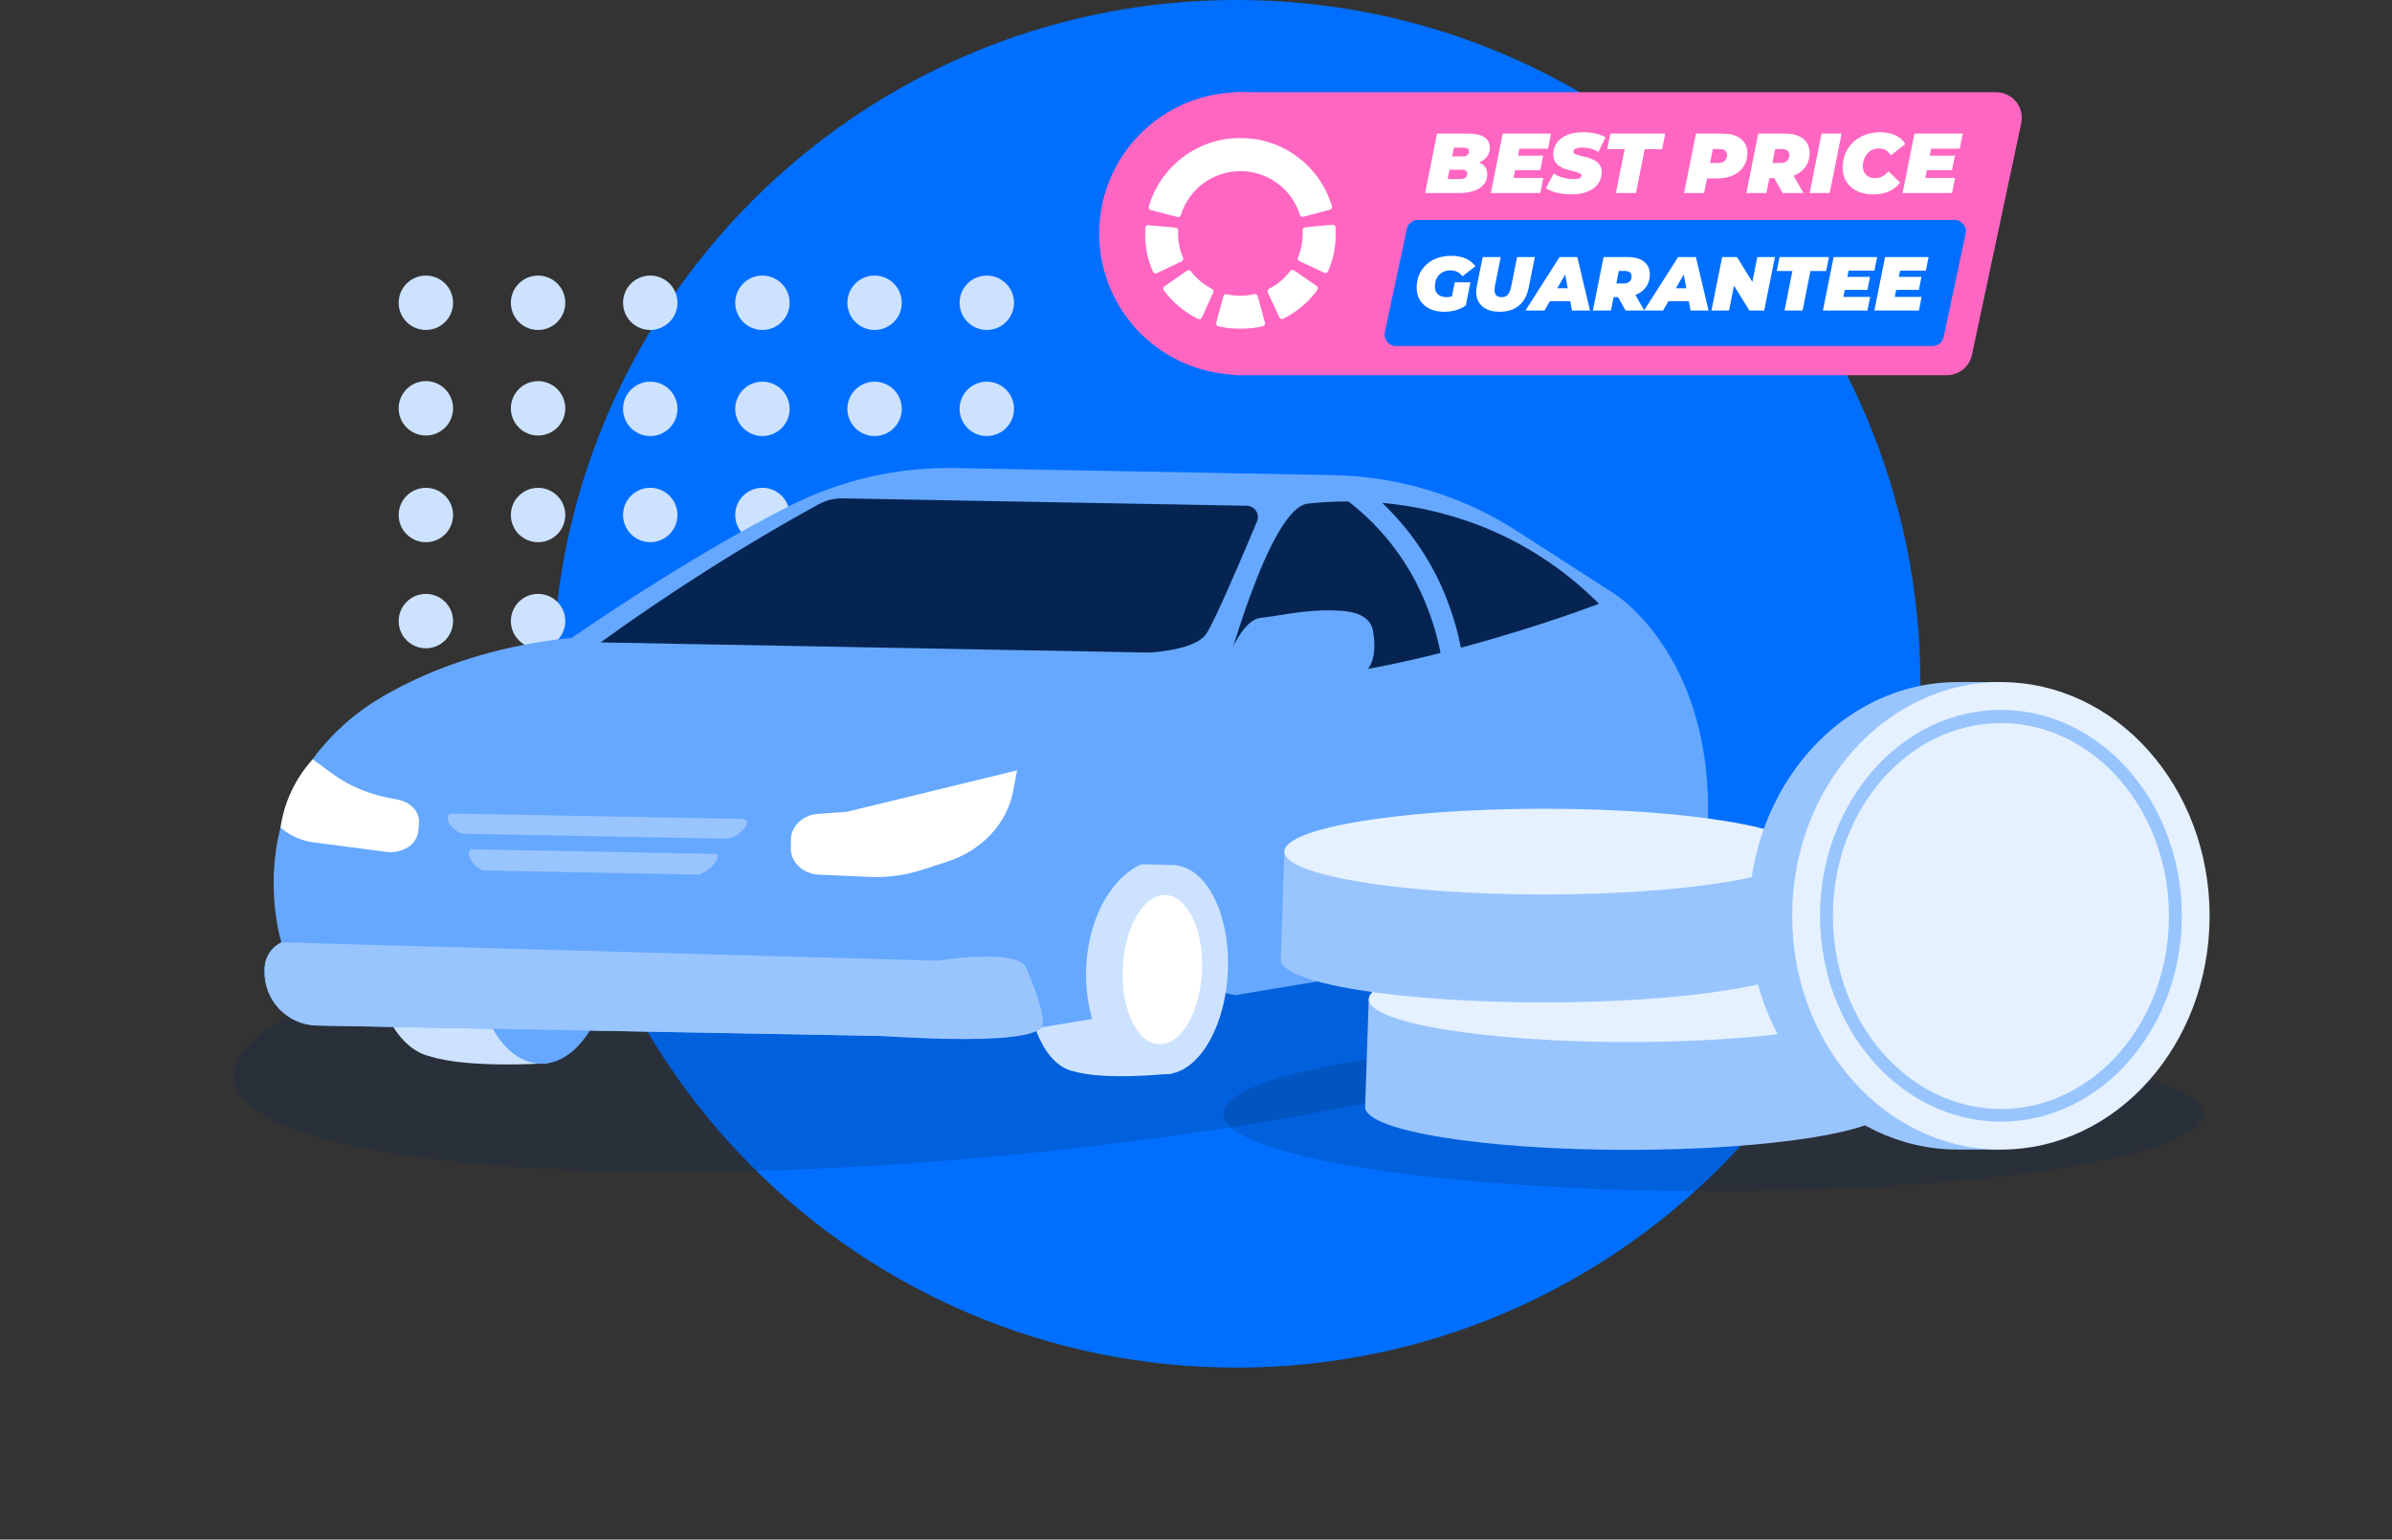 <?xml version="1.0" encoding="UTF-8"?>
<svg xmlns="http://www.w3.org/2000/svg" width="2100" height="1352" viewBox="0 0 2100 1352" fill="none">
  <rect x="0" y="0" width="2100" height="1352" fill="#333333" stroke="none"/>
  <path d="M1085.51 1201.01C1417.16 1201.01 1686.02 932.155 1686.02 600.505C1686.02 268.855 1417.16 0 1085.51 0C753.863 0 485.008 268.855 485.008 600.505C485.008 932.155 753.863 1201.01 1085.51 1201.01Z" fill="#006FFF"></path>
  <path d="M373.885 569.313C387.076 569.313 397.769 558.62 397.769 545.429C397.769 532.238 387.076 521.544 373.885 521.544C360.693 521.544 350 532.238 350 545.429C350 558.62 360.693 569.313 373.885 569.313Z" fill="#CCE2FF"></path>
  <path d="M373.885 476.169C387.076 476.169 397.769 465.476 397.769 452.284C397.769 439.093 387.076 428.4 373.885 428.4C360.693 428.4 350 439.093 350 452.284C350 465.476 360.693 476.169 373.885 476.169Z" fill="#CCE2FF"></path>
  <path d="M373.885 382.472C387.076 382.472 397.769 371.778 397.769 358.587C397.769 345.396 387.076 334.703 373.885 334.703C360.693 334.703 350 345.396 350 358.587C350 371.778 360.693 382.472 373.885 382.472Z" fill="#CCE2FF"></path>
  <path d="M373.885 289.769C387.076 289.769 397.769 279.076 397.769 265.885C397.769 252.693 387.076 242 373.885 242C360.693 242 350 252.693 350 265.885C350 279.076 360.693 289.769 373.885 289.769Z" fill="#CCE2FF"></path>
  <path d="M373.885 662.501C387.076 662.501 397.769 651.807 397.769 638.616C397.769 625.425 387.076 614.731 373.885 614.731C360.693 614.731 350 625.425 350 638.616C350 651.807 360.693 662.501 373.885 662.501Z" fill="#CCE2FF"></path>
  <path d="M373.885 755.667C387.076 755.667 397.769 744.974 397.769 731.782C397.769 718.591 387.076 707.898 373.885 707.898C360.693 707.898 350 718.591 350 731.782C350 744.974 360.693 755.667 373.885 755.667Z" fill="#CCE2FF"></path>
  <path d="M472.392 569.313C485.583 569.313 496.277 558.62 496.277 545.429C496.277 532.238 485.583 521.544 472.392 521.544C459.201 521.544 448.508 532.238 448.508 545.429C448.508 558.62 459.201 569.313 472.392 569.313Z" fill="#CCE2FF"></path>
  <path d="M472.392 476.169C485.583 476.169 496.277 465.476 496.277 452.284C496.277 439.093 485.583 428.4 472.392 428.4C459.201 428.4 448.508 439.093 448.508 452.284C448.508 465.476 459.201 476.169 472.392 476.169Z" fill="#CCE2FF"></path>
  <path d="M472.392 382.472C485.583 382.472 496.277 371.778 496.277 358.587C496.277 345.396 485.583 334.703 472.392 334.703C459.201 334.703 448.508 345.396 448.508 358.587C448.508 371.778 459.201 382.472 472.392 382.472Z" fill="#CCE2FF"></path>
  <path d="M472.392 289.769C485.583 289.769 496.277 279.076 496.277 265.885C496.277 252.693 485.583 242 472.392 242C459.201 242 448.508 252.693 448.508 265.885C448.508 279.076 459.201 289.769 472.392 289.769Z" fill="#CCE2FF"></path>
  <path d="M472.385 662.501C485.576 662.501 496.269 651.807 496.269 638.616C496.269 625.425 485.576 614.731 472.385 614.731C459.193 614.731 448.5 625.425 448.5 638.616C448.5 651.807 459.193 662.501 472.385 662.501Z" fill="#CCE2FF"></path>
  <path d="M472.385 755.667C485.576 755.667 496.269 744.974 496.269 731.782C496.269 718.591 485.576 707.898 472.385 707.898C459.193 707.898 448.5 718.591 448.5 731.782C448.5 744.974 459.193 755.667 472.385 755.667Z" fill="#CCE2FF"></path>
  <path d="M570.877 289.769C584.068 289.769 594.761 279.076 594.761 265.885C594.761 252.693 584.068 242 570.877 242C557.686 242 546.992 252.693 546.992 265.885C546.992 279.076 557.686 289.769 570.877 289.769Z" fill="#CCE2FF"></path>
  <path d="M570.877 382.941C584.068 382.941 594.761 372.247 594.761 359.056C594.761 345.865 584.068 335.172 570.877 335.172C557.686 335.172 546.992 345.865 546.992 359.056C546.992 372.247 557.686 382.941 570.877 382.941Z" fill="#CCE2FF"></path>
  <path d="M570.877 476.128C584.068 476.128 594.761 465.435 594.761 452.244C594.761 439.053 584.068 428.359 570.877 428.359C557.686 428.359 546.992 439.053 546.992 452.244C546.992 465.435 557.686 476.128 570.877 476.128Z" fill="#CCE2FF"></path>
  <path d="M570.877 569.313C584.068 569.313 594.761 558.62 594.761 545.429C594.761 532.238 584.068 521.544 570.877 521.544C557.686 521.544 546.992 532.238 546.992 545.429C546.992 558.62 557.686 569.313 570.877 569.313Z" fill="#CCE2FF"></path>
  <path d="M570.877 662.501C584.068 662.501 594.761 651.807 594.761 638.616C594.761 625.425 584.068 614.731 570.877 614.731C557.686 614.731 546.992 625.425 546.992 638.616C546.992 651.807 557.686 662.501 570.877 662.501Z" fill="#CCE2FF"></path>
  <path d="M570.877 755.667C584.068 755.667 594.761 744.974 594.761 731.782C594.761 718.591 584.068 707.898 570.877 707.898C557.686 707.898 546.992 718.591 546.992 731.782C546.992 744.974 557.686 755.667 570.877 755.667Z" fill="#CCE2FF"></path>
  <path d="M669.353 289.769C682.544 289.769 693.238 279.076 693.238 265.885C693.238 252.693 682.544 242 669.353 242C656.162 242 645.469 252.693 645.469 265.885C645.469 279.076 656.162 289.769 669.353 289.769Z" fill="#CCE2FF"></path>
  <path d="M669.353 382.941C682.544 382.941 693.238 372.247 693.238 359.056C693.238 345.865 682.544 335.172 669.353 335.172C656.162 335.172 645.469 345.865 645.469 359.056C645.469 372.247 656.162 382.941 669.353 382.941Z" fill="#CCE2FF"></path>
  <path d="M669.353 476.128C682.544 476.128 693.238 465.435 693.238 452.244C693.238 439.053 682.544 428.359 669.353 428.359C656.162 428.359 645.469 439.053 645.469 452.244C645.469 465.435 656.162 476.128 669.353 476.128Z" fill="#CCE2FF"></path>
  <path d="M669.353 569.313C682.544 569.313 693.238 558.62 693.238 545.429C693.238 532.238 682.544 521.544 669.353 521.544C656.162 521.544 645.469 532.238 645.469 545.429C645.469 558.62 656.162 569.313 669.353 569.313Z" fill="#CCE2FF"></path>
  <path d="M669.353 662.501C682.544 662.501 693.238 651.807 693.238 638.616C693.238 625.425 682.544 614.731 669.353 614.731C656.162 614.731 645.469 625.425 645.469 638.616C645.469 651.807 656.162 662.501 669.353 662.501Z" fill="#CCE2FF"></path>
  <path d="M669.353 755.667C682.544 755.667 693.238 744.974 693.238 731.782C693.238 718.591 682.544 707.898 669.353 707.898C656.162 707.898 645.469 718.591 645.469 731.782C645.469 744.974 656.162 755.667 669.353 755.667Z" fill="#CCE2FF"></path>
  <path d="M767.814 289.769C781.005 289.769 791.699 279.076 791.699 265.885C791.699 252.693 781.005 242 767.814 242C754.623 242 743.93 252.693 743.93 265.885C743.93 279.076 754.623 289.769 767.814 289.769Z" fill="#CCE2FF"></path>
  <path d="M767.814 382.941C781.005 382.941 791.699 372.247 791.699 359.056C791.699 345.865 781.005 335.172 767.814 335.172C754.623 335.172 743.93 345.865 743.93 359.056C743.93 372.247 754.623 382.941 767.814 382.941Z" fill="#CCE2FF"></path>
  <path d="M767.814 476.128C781.005 476.128 791.699 465.435 791.699 452.244C791.699 439.053 781.005 428.359 767.814 428.359C754.623 428.359 743.93 439.053 743.93 452.244C743.93 465.435 754.623 476.128 767.814 476.128Z" fill="#CCE2FF"></path>
  <path d="M767.814 569.313C781.005 569.313 791.699 558.62 791.699 545.429C791.699 532.238 781.005 521.544 767.814 521.544C754.623 521.544 743.93 532.238 743.93 545.429C743.93 558.62 754.623 569.313 767.814 569.313Z" fill="#CCE2FF"></path>
  <path d="M767.814 662.501C781.005 662.501 791.699 651.807 791.699 638.616C791.699 625.425 781.005 614.731 767.814 614.731C754.623 614.731 743.93 625.425 743.93 638.616C743.93 651.807 754.623 662.501 767.814 662.501Z" fill="#CCE2FF"></path>
  <path d="M767.814 755.667C781.005 755.667 791.699 744.974 791.699 731.782C791.699 718.591 781.005 707.898 767.814 707.898C754.623 707.898 743.93 718.591 743.93 731.782C743.93 744.974 754.623 755.667 767.814 755.667Z" fill="#CCE2FF"></path>
  <path d="M866.338 289.769C879.529 289.769 890.222 279.076 890.222 265.885C890.222 252.693 879.529 242 866.338 242C853.147 242 842.453 252.693 842.453 265.885C842.453 279.076 853.147 289.769 866.338 289.769Z" fill="#CCE2FF"></path>
  <path d="M866.338 382.941C879.529 382.941 890.222 372.247 890.222 359.056C890.222 345.865 879.529 335.172 866.338 335.172C853.147 335.172 842.453 345.865 842.453 359.056C842.453 372.247 853.147 382.941 866.338 382.941Z" fill="#CCE2FF"></path>
  <path d="M866.338 476.128C879.529 476.128 890.222 465.435 890.222 452.244C890.222 439.053 879.529 428.359 866.338 428.359C853.147 428.359 842.453 439.053 842.453 452.244C842.453 465.435 853.147 476.128 866.338 476.128Z" fill="#CCE2FF"></path>
  <path d="M866.338 569.313C879.529 569.313 890.222 558.62 890.222 545.429C890.222 532.238 879.529 521.544 866.338 521.544C853.147 521.544 842.453 532.238 842.453 545.429C842.453 558.62 853.147 569.313 866.338 569.313Z" fill="#CCE2FF"></path>
  <path d="M866.338 662.501C879.529 662.501 890.222 651.807 890.222 638.616C890.222 625.425 879.529 614.731 866.338 614.731C853.147 614.731 842.453 625.425 842.453 638.616C842.453 651.807 853.147 662.501 866.338 662.501Z" fill="#CCE2FF"></path>
  <path d="M866.338 755.667C879.529 755.667 890.222 744.974 890.222 731.782C890.222 718.591 879.529 707.898 866.338 707.898C853.147 707.898 842.453 718.591 842.453 731.782C842.453 744.974 853.147 755.667 866.338 755.667Z" fill="#CCE2FF"></path>
  <path opacity="0.2" d="M878.052 1015.17C1243.11 981.025 1533.63 895.396 1526.95 823.916C1520.26 752.435 1218.9 722.17 853.839 756.317C488.777 790.464 198.256 876.092 204.942 947.573C211.628 1019.05 512.99 1049.32 878.052 1015.17Z" fill="#052451"></path>
  <path d="M481.656 874.717C481.656 874.717 477.964 889.681 477.84 895.104C477.716 900.528 537.413 908.09 538.331 904.097C539.25 900.104 529.268 892.825 522.06 889.963C514.852 887.101 493.687 879.363 493.687 879.363L481.656 874.717Z" fill="url(#paint0_linear_1582_908)"></path>
  <path d="M497.445 860.777L494.036 879.486C494.036 879.486 486.704 883.532 480.856 879.486L479.425 858.71L497.445 860.777Z" fill="url(#paint1_linear_1582_908)"></path>
  <path d="M372.886 890.857C372.886 890.857 369.194 905.839 369.07 911.263C368.947 916.687 428.643 924.248 429.579 920.238C430.516 916.227 420.516 908.984 413.291 906.104C406.065 903.224 384.917 895.504 384.917 895.504L372.886 890.857Z" fill="url(#paint2_linear_1582_908)"></path>
  <path d="M388.57 876.784L385.143 895.493C385.143 895.493 377.811 899.539 371.963 895.493L370.55 874.717L388.57 876.784Z" fill="url(#paint3_linear_1582_908)"></path>
  <path d="M1084.69 873.985L1065.75 870.01L976.355 755.264C976.355 755.264 1025.52 737.986 1027.31 738.569C1029.09 739.152 1070.82 763.603 1072.9 765.988C1074.99 768.373 1101.17 819.925 1101.17 823.794C1101.17 827.663 1084.69 873.985 1084.69 873.985Z" fill="#66A8FF"></path>
  <path d="M1479.9 782.725H1470.32L1396.78 707.34C1396.78 707.34 1423.82 698.63 1426.07 698.842C1428.31 699.054 1462.27 711.827 1462.27 711.827C1462.27 711.827 1477.69 749.14 1478.31 751.366C1478.93 753.592 1479.9 782.725 1479.9 782.725Z" fill="#66A8FF"></path>
  <path d="M952.085 762.174C947.287 762.681 942.666 764.27 938.57 766.82C934.454 768.816 929.242 771.166 929.189 774.275C914.366 790.441 902.459 820.474 901.752 854.306C900.833 899.375 918.624 936.157 942.739 940.874C944.365 941.139 964.523 948.86 1028.53 942.818C1030.74 915.416 1034.62 760.124 1034.62 760.124C1034.62 760.124 983.638 756.485 952.085 762.174Z" fill="#CCE2FF"></path>
  <path d="M1078.07 848.907C1077.12 900.477 1052.46 942.754 1023.52 943.301C995.127 943.831 973.291 903.851 974.262 854.066C975.234 804.28 998.643 762.198 1027.02 759.954C1055.94 757.622 1079.03 797.408 1078.07 848.907Z" fill="#CCE2FF"></path>
  <path d="M1055.39 849.681C1054.7 886.252 1038.23 916.374 1018.83 916.904C999.436 917.434 984.897 888.884 985.603 853.144C986.31 817.404 1002.19 787.405 1021.33 786.01C1040.46 784.614 1056.15 813.111 1055.39 849.681Z" fill="white"></path>
  <path d="M1373.7 715.038C1369.6 715.49 1365.65 716.867 1362.16 719.066C1358.8 720.833 1357.62 722.865 1353.95 725.479C1342.81 739.365 1332.74 765.23 1332.23 794.38C1331.44 833.247 1346.12 864.871 1365.68 868.864H1365.83C1367.16 869.094 1383.5 875.719 1435.51 870.454C1437.28 846.851 1436.73 713.095 1436.73 713.095C1436.73 713.095 1399.3 710.109 1373.7 715.038Z" fill="#CCE2FF"></path>
  <path d="M1475.82 789.756C1474.99 834.171 1454.94 870.6 1431.46 871.024C1408.49 871.519 1390.83 837.104 1391.6 794.208C1392.38 751.313 1411.44 715.167 1434.46 713.17C1457.94 711.139 1476.69 745.395 1475.82 789.756Z" fill="#CCE2FF"></path>
  <path d="M1457.32 790.355C1456.73 821.873 1443.34 847.826 1427.6 848.303C1411.86 848.78 1400.11 824.187 1400.71 793.412C1401.31 762.636 1414.23 736.772 1429.75 735.57C1445.28 734.369 1457.92 758.873 1457.32 790.355Z" fill="white"></path>
  <path d="M388.187 717.898C382.645 717.947 377.195 719.315 372.287 721.891C367.146 723.781 365.061 726.431 361.387 729.735V729.823C339.338 746.96 326.83 781.888 326.053 822.345C325.046 876.194 347.377 921.014 377.587 927.657H377.393C379.407 928.046 404.176 937.975 480.797 933.752C483.342 902.535 487.688 725.053 487.688 725.053C487.688 725.053 426.825 715.001 388.187 717.898Z" fill="#CCE2FF"></path>
  <path d="M474.633 934.152C440.937 933.529 414.492 885.992 415.565 827.976C416.639 769.96 444.825 723.435 478.52 724.058C512.216 724.682 538.661 772.218 537.588 830.234C536.514 888.25 508.328 934.776 474.633 934.152Z" fill="#66A8FF"></path>
  <path d="M469.218 903.766C446.478 903.345 428.666 869.378 429.433 827.897C430.201 786.417 449.257 753.131 471.997 753.552C494.737 753.973 512.55 787.94 511.782 829.421C511.015 870.901 491.958 904.187 469.218 903.766Z" fill="url(#paint4_linear_1582_908)"></path>
  <path d="M232.196 850.706V852.862C231.974 865.275 236.686 877.269 245.297 886.212C253.909 895.155 265.717 900.316 278.13 900.562L850.538 911.162C902.408 912.116 913.15 903.76 914.563 902.329C914.667 902.273 914.763 902.201 914.846 902.117L958.836 894.821C954.953 881.154 953.166 866.976 953.536 852.773C954.561 797.918 985.602 753.98 1022.35 754.651C1055.24 755.27 1080.91 791.381 1087.29 838.286V838.375C1087.19 843.887 1087.17 849.487 1087.06 855.247C1086.68 861.511 1085.88 867.744 1084.68 873.903L1379.13 824.983L1384.63 822.828C1382.44 812.864 1381.45 802.675 1381.68 792.476C1382.51 747.266 1405.28 711.032 1432.45 711.544C1457.31 712.003 1477.27 742.903 1479.96 782.653C1482.01 780.299 1483.9 777.814 1485.63 775.216C1492.87 764.197 1497.29 751.564 1498.49 738.433C1504.87 653.773 1481.48 597.734 1458.19 563.866C1437.73 534.062 1417.36 521.466 1417.36 521.466L1332.07 466.522C1283.71 435.341 1227.61 418.265 1170.08 417.213L838.807 411.065C788.56 410.032 738.823 421.313 693.939 443.926C602.442 489.983 502.023 560.139 502.023 560.139C382.277 571.975 316.096 624.799 316.096 624.799C302.03 635.286 289.402 647.576 278.537 661.352C277.141 663.119 275.798 664.886 274.526 666.652C261.379 684.746 251.786 705.171 246.259 726.844C246.259 727.126 246.082 727.427 246.012 727.727C232.461 781.805 247.036 827.492 247.036 827.492C242.655 829.606 238.947 832.897 236.326 836.996C233.706 841.095 232.276 845.842 232.196 850.706V850.706Z" fill="#66A8FF"></path>
  <path d="M914.757 902.159C914.705 902.246 914.632 902.319 914.545 902.371C910.499 904.791 905.217 918.112 772.591 909.774L278.271 900.622C265.858 900.376 254.05 895.215 245.438 886.272C236.826 877.329 232.115 865.335 232.337 852.921V850.801C232.337 850.218 232.337 849.671 232.443 849.035C232.81 844.479 234.365 840.099 236.954 836.333C239.542 832.566 243.074 829.545 247.195 827.569L822.854 843.664C822.854 843.664 877.427 834.83 895.853 844.865C898.188 846.014 900.059 847.928 901.153 850.289C908.715 868.504 918.538 893.785 914.757 902.159Z" fill="#99C5FF"></path>
  <path d="M246.347 726.88C254.696 734.048 264.993 738.563 275.922 739.848L339.081 748.08C345.594 748.993 352.223 747.626 357.843 744.211C360.384 742.733 362.548 740.689 364.169 738.238C365.79 735.786 366.824 732.994 367.189 730.078L367.843 722.905C368.779 712.852 360.405 704.001 348.409 702.076C326.608 698.542 307.775 691.034 293.076 680.31L274.526 666.812C259.232 683.555 249.375 704.542 246.259 727.004L246.347 726.88Z" fill="white"></path>
  <path d="M653.113 727.954C648.962 732.742 642.142 736.593 637.955 736.522L407.49 732.194C403.321 732.194 397.473 728.042 394.523 723.131C391.608 718.255 393.056 714.403 397.773 714.474L651.965 719.191C656.664 719.297 657.265 723.184 653.113 728.025V727.954Z" fill="#99C5FF"></path>
  <path d="M626.606 758.976C622.225 764.012 616.006 768.075 612.473 768.004L425.204 764.471C421.794 764.471 416.512 760.142 413.402 754.984C410.31 749.86 411.07 745.779 414.992 745.868L627.225 749.896C631.182 749.896 630.935 754.047 626.606 759.029V758.976Z" fill="#99C5FF"></path>
  <path d="M718.993 768.125C704.966 767.507 693.994 757.137 694.259 744.717L694.383 737.138C694.613 725.318 704.983 715.619 718.216 714.718L743.25 712.952L892.906 676.522L889.373 695.249C883.914 723.516 861.795 746.996 831.355 756.801L809.094 763.991C794.303 768.734 778.783 770.798 763.266 770.086L718.993 768.125Z" fill="white"></path>
  <path d="M1094.52 444.164C1101.56 444.293 1106.27 451.419 1103.55 457.915C1092.09 485.347 1066.39 545.997 1058.77 556.988C1057.77 558.386 1056.58 559.635 1055.24 560.698C1041.67 571.599 1008.93 573.065 1008.93 573.065L527.314 564.143C615.493 500.29 692.999 456.811 719.332 442.561C725.598 439.17 732.623 437.54 739.746 437.67L1094.52 444.164Z" fill="#052451"></path>
  <path d="M1403.72 530.216C1403.72 530.216 1351.95 550.268 1282.56 568.765C1279.99 555.525 1276.32 542.524 1271.59 529.898C1259.25 496.399 1239.35 466.195 1213.45 441.634C1241.12 444.113 1268.35 450.225 1294.43 459.813C1335.56 475.03 1372.86 499.059 1403.72 530.216Z" fill="#052451"></path>
  <path d="M1264.68 573.403C1228.41 582.677 1191.63 589.821 1154.53 594.797C1133.57 597.555 1112.47 599.112 1091.33 599.461C1085.36 599.461 1079.42 599.461 1073.66 599.32C1074.64 595.486 1114.03 446.112 1148.08 442.279C1159.96 440.971 1171.91 440.334 1183.87 440.371C1214.42 463.96 1238.02 495.366 1252.19 531.267C1257.67 544.887 1261.85 558.995 1264.68 573.403V573.403Z" fill="#052451"></path>
  <path opacity="0.3" d="M1091.4 599.5C1085.43 599.5 1079.49 599.5 1073.73 599.358L1091.4 599.5Z" fill="url(#paint5_linear_1582_908)"></path>
  <path d="M1075.37 606.173C1075.37 606.173 1092.14 544.798 1114.38 542.731C1136.62 540.664 1200.26 523.722 1205.45 554.285C1210.65 584.849 1198.85 599.778 1166.76 601.05C1148.95 601.89 1131.09 601.559 1113.32 600.06L1098.22 615.643C1098.22 615.643 1074.06 631.631 1075.37 606.173Z" fill="#66A8FF"></path>
  <path d="M1067.89 606.009C1067.89 606.009 1084.65 544.634 1106.9 542.585C1129.14 540.535 1192.77 523.61 1197.97 554.139C1203.16 584.667 1191.38 599.631 1159.28 600.903C1141.46 601.743 1123.61 601.413 1105.84 599.914L1090.73 615.478C1090.73 615.478 1066.6 631.467 1067.89 606.009Z" fill="#66A8FF"></path>
  <path opacity="0.2" d="M1504.05 1046C1741.58 1046 1934.1 1015.65 1934.1 978.208C1934.1 940.764 1741.58 910.417 1504.05 910.417C1266.54 910.417 1074 940.764 1074 978.208C1074 1015.65 1266.54 1046 1504.05 1046Z" fill="#052451"></path>
  <path d="M1657.03 878.215L1201.65 877.272L1198.49 972.159C1198.49 992.931 1301.77 1009.8 1429.16 1009.8C1556.56 1009.8 1659.47 992.931 1659.47 972.159L1657.03 878.215Z" fill="#99C5FF"></path>
  <path d="M1429.32 915.108C1555.06 915.108 1656.98 898.266 1656.98 877.484C1656.98 856.686 1555.06 839.836 1429.32 839.836C1303.6 839.836 1201.67 856.686 1201.67 877.484C1201.67 898.266 1303.6 915.108 1429.32 915.108Z" fill="#E5F1FF"></path>
  <path d="M1582.89 748.527L1127.59 747.877L1124.41 842.69C1124.41 863.459 1227.7 880.333 1355.09 880.333C1482.48 880.333 1585.77 863.459 1585.77 842.69L1582.89 748.527Z" fill="#99C5FF"></path>
  <path d="M1355.26 785.499C1480.98 785.499 1582.9 768.647 1582.9 747.86C1582.9 727.073 1480.98 710.221 1355.26 710.221C1229.53 710.221 1127.61 727.073 1127.61 747.86C1127.61 768.647 1229.53 785.499 1355.26 785.499Z" fill="#E5F1FF"></path>
  <path d="M1840.74 804.289C1840.74 731.603 1807.06 667.861 1756.24 631.231V599H1718.61C1617.42 599 1535.37 690.863 1535.37 804.289C1535.37 917.715 1617.42 1009.5 1718.61 1009.5H1756.24V977.128C1807.06 940.637 1840.74 876.892 1840.74 804.289Z" fill="#99C5FF"></path>
  <path d="M1756.63 1009.56C1857.83 1009.56 1939.87 917.662 1939.87 804.29C1939.87 690.909 1857.83 599 1756.63 599C1655.42 599 1573.38 690.909 1573.38 804.29C1573.38 917.662 1655.42 1009.56 1756.63 1009.56Z" fill="#E5F1FF"></path>
  <path d="M1756.63 985.02C1669.11 985.02 1597.86 903.903 1597.86 804.248C1597.86 704.6 1669.11 623.408 1756.63 623.408C1844.15 623.408 1915.48 704.528 1915.48 804.248C1915.48 903.966 1844.15 985.02 1756.63 985.02ZM1756.63 635.017C1675.3 635.017 1609.16 710.801 1609.16 804.248C1609.16 897.696 1675.3 973.908 1756.63 973.908C1837.96 973.908 1904.17 897.918 1904.17 804.468C1904.17 711.017 1838.03 635.017 1756.63 635.017Z" fill="#99C5FF"></path>
  <path d="M1063.92 103.488C1063.92 91.069 1073.99 81 1086.41 81H1752.5C1766.81 81 1777.47 94.176 1774.5 108.166L1731.22 311.679C1729.01 322.063 1719.83 329.488 1709.22 329.488H1086.41C1073.99 329.488 1063.92 319.421 1063.92 307.001V103.488Z" fill="#FF66C2"></path>
  <path d="M1089.06 329.118C1157.57 329.118 1213.11 273.574 1213.11 205.058C1213.11 136.543 1157.57 81 1089.06 81C1020.54 81 965 136.543 965 205.058C965 273.574 1020.54 329.118 1089.06 329.118Z" fill="#FF66C2"></path>
  <mask id="mask0_1582_908" style="mask-type:luminance" maskUnits="userSpaceOnUse" x="1005" y="121" width="168" height="168">
    <path d="M1172.82 121.133H1005.18V288.779H1172.82V121.133Z" fill="white"></path>
  </mask>
  <g mask="url(#mask0_1582_908)">
    <path d="M1104.16 260.084C1103.99 259.472 1103.59 258.947 1103.05 258.618C1102.5 258.287 1101.85 258.177 1101.23 258.307C1097.22 259.232 1093.11 259.698 1089 259.698C1084.96 259.696 1080.93 259.25 1076.99 258.366C1076.37 258.238 1075.72 258.352 1075.18 258.683C1074.64 259.015 1074.24 259.539 1074.07 260.151L1067.77 283.454C1067.68 283.78 1067.66 284.119 1067.71 284.453C1067.75 284.786 1067.87 285.106 1068.04 285.395C1068.21 285.683 1068.44 285.933 1068.71 286.132C1068.99 286.33 1069.3 286.47 1069.62 286.547C1082.47 289.598 1095.87 289.565 1108.71 286.455C1109.04 286.378 1109.35 286.236 1109.62 286.037C1109.89 285.839 1110.12 285.587 1110.29 285.299C1110.47 285.012 1110.58 284.691 1110.63 284.358C1110.67 284.026 1110.65 283.687 1110.57 283.362L1104.16 260.084Z" fill="white"></path>
    <path d="M1064.08 253.711C1056.81 249.978 1050.46 244.665 1045.5 238.162C1045.1 237.674 1044.54 237.352 1043.92 237.26C1043.3 237.167 1042.66 237.309 1042.14 237.658L1022.3 251.447C1022.03 251.641 1021.79 251.89 1021.62 252.177C1021.43 252.463 1021.32 252.782 1021.27 253.116C1021.21 253.449 1021.23 253.789 1021.31 254.116C1021.39 254.443 1021.54 254.749 1021.74 255.019C1029.64 265.61 1039.9 274.195 1051.72 280.081C1052.02 280.233 1052.35 280.322 1052.68 280.345C1053.02 280.367 1053.35 280.322 1053.68 280.213C1054 280.102 1054.29 279.93 1054.53 279.703C1054.78 279.478 1054.99 279.205 1055.13 278.899L1065.19 256.954C1065.45 256.374 1065.49 255.717 1065.27 255.114C1065.07 254.513 1064.64 254.011 1064.08 253.711Z" fill="white"></path>
    <path d="M1038.59 226.323C1035.75 219.584 1034.28 212.341 1034.29 205.024C1034.29 204.186 1034.29 203.347 1034.35 202.509C1034.38 201.868 1034.17 201.24 1033.75 200.755C1033.32 200.271 1032.74 199.966 1032.09 199.903L1008.05 197.74C1007.72 197.712 1007.38 197.752 1007.07 197.857C1006.75 197.961 1006.45 198.129 1006.2 198.349C1005.94 198.569 1005.74 198.837 1005.59 199.14C1005.44 199.44 1005.35 199.768 1005.34 200.103C1005.24 201.73 1005.18 203.347 1005.18 205.024C1005.17 216.601 1007.57 228.053 1012.22 238.654C1012.35 238.955 1012.55 239.224 1012.79 239.448C1013.04 239.672 1013.32 239.846 1013.63 239.959C1013.94 240.072 1014.28 240.122 1014.6 240.107C1014.94 240.091 1015.26 240.01 1015.56 239.869L1037.36 229.525C1037.93 229.248 1038.38 228.763 1038.61 228.169C1038.84 227.574 1038.84 226.914 1038.59 226.323Z" fill="white"></path>
    <path d="M1010.35 184.483L1033.7 190.576C1034.32 190.729 1034.96 190.642 1035.52 190.33C1036.08 190.019 1036.5 189.507 1036.69 188.899C1040.13 177.733 1047.05 167.959 1056.44 161.008C1065.83 154.057 1077.2 150.294 1088.89 150.27C1100.57 150.248 1111.95 153.965 1121.37 160.877C1130.79 167.791 1137.75 177.537 1141.23 188.691C1141.42 189.3 1141.84 189.813 1142.4 190.125C1142.96 190.436 1143.62 190.523 1144.24 190.366L1167.57 184.181C1167.9 184.094 1168.19 183.946 1168.46 183.743C1168.72 183.541 1168.94 183.288 1169.1 183.001C1169.26 182.714 1169.37 182.397 1169.41 182.069C1169.45 181.739 1169.42 181.406 1169.34 181.088C1164.19 163.742 1153.56 148.531 1139.06 137.724C1124.54 126.918 1106.92 121.097 1088.82 121.133C1070.74 121.168 1053.14 127.056 1038.67 137.918C1024.2 148.78 1013.63 164.033 1008.55 181.398C1008.46 181.718 1008.44 182.053 1008.49 182.382C1008.52 182.712 1008.64 183.028 1008.81 183.316C1008.97 183.602 1009.19 183.854 1009.46 184.053C1009.73 184.253 1010.03 184.4 1010.35 184.483Z" fill="white"></path>
    <path d="M1155.9 251.155L1136.04 237.441C1135.51 237.095 1134.88 236.957 1134.26 237.054C1133.64 237.152 1133.08 237.479 1132.69 237.97C1127.76 244.495 1121.43 249.836 1114.16 253.602C1113.6 253.906 1113.18 254.41 1112.98 255.015C1112.78 255.617 1112.82 256.275 1113.08 256.854L1123.2 278.75C1123.33 279.053 1123.54 279.325 1123.79 279.549C1124.04 279.773 1124.34 279.944 1124.65 280.052C1124.97 280.16 1125.31 280.204 1125.64 280.181C1125.98 280.158 1126.3 280.067 1126.6 279.914C1138.4 273.989 1148.63 265.374 1156.47 254.768C1156.68 254.496 1156.83 254.184 1156.92 253.852C1157.01 253.52 1157.02 253.175 1156.97 252.837C1156.91 252.499 1156.8 252.174 1156.61 251.886C1156.42 251.596 1156.19 251.348 1155.9 251.155Z" fill="white"></path>
    <path d="M1172.63 199.64C1172.59 199.312 1172.51 198.991 1172.36 198.698C1172.2 198.404 1172 198.145 1171.74 197.932C1171.49 197.719 1171.19 197.559 1170.88 197.46C1170.57 197.36 1170.23 197.323 1169.91 197.353L1145.87 199.616C1145.23 199.681 1144.65 199.987 1144.23 200.472C1143.8 200.956 1143.59 201.583 1143.62 202.223C1143.67 203.128 1143.69 204.049 1143.69 204.971C1143.71 212.207 1142.29 219.375 1139.5 226.054C1139.27 226.647 1139.26 227.307 1139.49 227.901C1139.73 228.495 1140.18 228.98 1140.75 229.256L1162.6 239.516C1162.9 239.656 1163.23 239.736 1163.56 239.75C1163.89 239.765 1164.23 239.712 1164.54 239.598C1164.85 239.484 1165.14 239.308 1165.37 239.082C1165.62 238.857 1165.82 238.585 1165.96 238.283C1170.51 227.768 1172.83 216.427 1172.81 204.971C1172.81 203.178 1172.74 201.401 1172.63 199.64Z" fill="white"></path>
  </g>
  <path d="M1235.07 201.062C1236.06 196.433 1240.14 193.123 1244.88 193.123H1715.87C1722.25 193.123 1727.01 198.996 1725.68 205.232L1706.38 295.95C1705.4 300.579 1701.31 303.889 1696.58 303.889H1225.58C1219.21 303.889 1214.46 298.016 1215.78 291.779L1235.07 201.062Z" fill="#006FFF"></path>
  <path d="M1251.16 169.53L1261.6 117.321H1289.27C1295.48 117.321 1300.16 118.415 1303.29 120.603C1306.42 122.741 1307.99 125.799 1307.99 129.777C1307.99 133.009 1307.04 135.743 1305.15 137.981C1303.31 140.218 1300.75 141.934 1297.47 143.127C1294.24 144.271 1290.51 144.843 1286.29 144.843L1288.52 140.815C1293.84 140.815 1298.02 141.884 1301.05 144.022C1304.14 146.11 1305.68 149.069 1305.68 152.898C1305.68 156.726 1304.56 159.884 1302.32 162.37C1300.13 164.806 1297.2 166.621 1293.52 167.814C1289.84 168.958 1285.76 169.53 1281.29 169.53H1251.16ZM1270.92 157.223H1282.26C1284 157.223 1285.41 156.826 1286.51 156.03C1287.65 155.234 1288.22 154.041 1288.22 152.45C1288.22 151.306 1287.78 150.461 1286.88 149.914C1286.04 149.318 1285.04 149.019 1283.9 149.019H1271.37L1273.68 137.384H1283.82C1285.17 137.384 1286.26 137.21 1287.11 136.862C1288 136.464 1288.65 135.942 1289.04 135.296C1289.44 134.6 1289.64 133.779 1289.64 132.835C1289.64 131.741 1289.22 130.945 1288.37 130.448C1287.58 129.901 1286.46 129.628 1285.02 129.628H1276.44L1270.92 157.223ZM1331.51 136.713H1354.78L1352.24 149.392H1328.97L1331.51 136.713ZM1328.75 156.254H1354.93L1352.24 169.53H1308.83L1319.28 117.321H1361.71L1359.03 130.597H1333.89L1328.75 156.254ZM1379.76 170.723C1376.68 170.723 1373.72 170.499 1370.89 170.052C1368.05 169.604 1365.47 168.983 1363.13 168.187C1360.84 167.342 1358.85 166.422 1357.16 165.428L1363.95 152.45C1365.89 153.544 1367.83 154.464 1369.77 155.21C1371.76 155.906 1373.72 156.428 1375.66 156.776C1377.65 157.124 1379.61 157.298 1381.55 157.298C1383.09 157.298 1384.36 157.174 1385.36 156.925C1386.4 156.676 1387.17 156.328 1387.67 155.881C1388.22 155.384 1388.49 154.837 1388.49 154.24C1388.49 153.444 1388.04 152.798 1387.15 152.301C1386.25 151.804 1385.06 151.356 1383.57 150.958C1382.12 150.561 1380.51 150.163 1378.72 149.765C1376.98 149.318 1375.21 148.771 1373.42 148.124C1371.63 147.428 1369.99 146.558 1368.5 145.514C1367.06 144.47 1365.89 143.152 1365 141.561C1364.1 139.97 1363.65 138.031 1363.65 135.743C1363.65 131.766 1364.7 128.31 1366.79 125.376C1368.92 122.443 1371.96 120.18 1375.88 118.589C1379.86 116.948 1384.59 116.128 1390.06 116.128C1393.93 116.128 1397.54 116.526 1400.87 117.321C1404.25 118.067 1407.16 119.161 1409.6 120.603L1403.26 133.431C1401.17 132.138 1398.88 131.169 1396.4 130.523C1393.96 129.876 1391.47 129.553 1388.94 129.553C1387.25 129.553 1385.83 129.727 1384.69 130.075C1383.54 130.373 1382.67 130.796 1382.08 131.343C1381.53 131.89 1381.25 132.462 1381.25 133.058C1381.25 133.854 1381.7 134.525 1382.6 135.072C1383.49 135.569 1384.69 136.017 1386.18 136.415C1387.67 136.763 1389.28 137.16 1391.02 137.608C1392.81 138.006 1394.58 138.528 1396.32 139.174C1398.11 139.771 1399.75 140.591 1401.24 141.635C1402.73 142.63 1403.93 143.923 1404.82 145.514C1405.72 147.055 1406.17 148.969 1406.17 151.257C1406.17 155.135 1405.1 158.541 1402.96 161.475C1400.82 164.359 1397.76 166.621 1393.78 168.262C1389.86 169.903 1385.18 170.723 1379.76 170.723ZM1418.65 169.53L1426.33 130.97H1411.04L1413.8 117.321H1461.98L1459.22 130.97H1443.93L1436.25 169.53H1418.65ZM1478.47 169.53L1488.92 117.321H1512.11C1519.12 117.321 1524.52 118.838 1528.3 121.871C1532.12 124.904 1534.04 129.155 1534.04 134.625C1534.04 139 1532.94 142.854 1530.76 146.185C1528.62 149.516 1525.56 152.102 1521.58 153.942C1517.66 155.781 1513.01 156.701 1507.64 156.701H1490.78L1500.18 149.019L1496.08 169.53H1478.47ZM1499.73 151.108L1493.54 143.127H1508.53C1510.97 143.127 1512.86 142.53 1514.2 141.337C1515.54 140.094 1516.21 138.379 1516.21 136.191C1516.21 134.301 1515.62 132.959 1514.42 132.163C1513.28 131.318 1511.69 130.895 1509.65 130.895H1496L1505.4 122.691L1499.73 151.108ZM1533.17 169.53L1543.61 117.321H1567.03C1573.94 117.321 1579.29 118.838 1583.06 121.871C1586.84 124.854 1588.73 129.056 1588.73 134.475C1588.73 138.851 1587.64 142.68 1585.45 145.961C1583.31 149.243 1580.26 151.804 1576.28 153.643C1572.35 155.483 1567.7 156.403 1562.33 156.403H1545.47L1554.87 149.019L1550.77 169.53H1533.17ZM1565.09 169.53L1554.35 150.511H1572.47L1583.36 169.53H1565.09ZM1554.42 151.108L1548.23 143.127H1563.23C1565.66 143.127 1567.55 142.53 1568.89 141.337C1570.24 140.094 1570.91 138.379 1570.91 136.191C1570.91 134.301 1570.31 132.959 1569.12 132.163C1567.97 131.318 1566.38 130.895 1564.34 130.895H1550.7L1560.09 122.691L1554.42 151.108ZM1588.75 169.53L1599.19 117.321H1616.79L1606.35 169.53H1588.75ZM1644.51 170.723C1639.14 170.723 1634.44 169.753 1630.41 167.814C1626.39 165.825 1623.25 163.091 1621.02 159.61C1618.83 156.08 1617.73 152.003 1617.73 147.378C1617.73 142.804 1618.53 138.602 1620.12 134.774C1621.76 130.945 1624.05 127.639 1626.98 124.854C1629.92 122.07 1633.4 119.932 1637.42 118.44C1641.45 116.899 1645.88 116.128 1650.7 116.128C1655.72 116.128 1660.17 117.023 1664.05 118.813C1667.93 120.603 1670.81 123.188 1672.7 126.57L1660.02 136.489C1658.93 134.55 1657.51 133.058 1655.77 132.014C1654.03 130.92 1651.97 130.373 1649.58 130.373C1647.49 130.373 1645.58 130.771 1643.84 131.567C1642.15 132.313 1640.68 133.406 1639.44 134.848C1638.19 136.241 1637.22 137.906 1636.53 139.845C1635.83 141.785 1635.48 143.923 1635.48 146.26C1635.48 148.298 1635.93 150.088 1636.83 151.63C1637.72 153.171 1638.96 154.364 1640.56 155.21C1642.2 156.055 1644.09 156.478 1646.22 156.478C1648.26 156.478 1650.25 156.005 1652.19 155.06C1654.18 154.116 1656.07 152.574 1657.86 150.436L1668.23 160.356C1665.04 164.234 1661.49 166.944 1657.56 168.485C1653.68 169.977 1649.33 170.723 1644.51 170.723ZM1693 136.713H1716.27L1713.73 149.392H1690.46L1693 136.713ZM1690.24 156.254H1716.42L1713.73 169.53H1670.33L1680.77 117.321H1723.21L1720.52 130.597H1695.39L1690.24 156.254Z" fill="white"></path>
  <path d="M1267.82 273.777C1262.99 273.777 1258.76 272.905 1255.14 271.159C1251.51 269.369 1248.69 266.908 1246.67 263.775C1244.71 260.598 1243.73 256.929 1243.73 252.767C1243.73 248.65 1244.44 244.869 1245.88 241.423C1247.34 237.977 1249.43 235.001 1252.12 232.495C1254.8 229.989 1257.97 228.065 1261.65 226.722C1265.36 225.335 1269.46 224.642 1273.93 224.642C1278.86 224.642 1283.08 225.425 1286.61 226.991C1290.19 228.512 1293.09 230.795 1295.28 233.838L1283.93 242.631C1282.41 240.662 1280.79 239.32 1279.1 238.604C1277.4 237.843 1275.42 237.462 1273.19 237.462C1271.14 237.462 1269.27 237.82 1267.62 238.536C1265.96 239.208 1264.54 240.192 1263.33 241.49C1262.16 242.743 1261.27 244.242 1260.64 245.987C1260.01 247.733 1259.7 249.657 1259.7 251.76C1259.7 253.595 1260.1 255.206 1260.91 256.593C1261.76 257.98 1262.94 259.054 1264.46 259.815C1266.03 260.576 1267.89 260.956 1270.04 260.956C1271.83 260.956 1273.62 260.665 1275.41 260.084C1277.2 259.457 1279.03 258.405 1280.91 256.929L1286.89 268.206C1284.42 269.996 1281.57 271.383 1278.3 272.368C1275.03 273.307 1271.53 273.777 1267.82 273.777ZM1273.6 265.789L1277.15 247.934H1290.91L1286.89 268.206L1273.6 265.789ZM1316.4 273.777C1311.51 273.777 1307.45 272.86 1304.18 271.025C1300.91 269.145 1298.58 266.55 1297.19 263.239C1295.85 259.882 1295.62 255.989 1296.52 251.559L1301.69 225.716H1317.53L1312.43 251.29C1312.12 252.946 1312.01 254.378 1312.09 255.586C1312.18 256.795 1312.48 257.801 1312.96 258.607C1313.5 259.412 1314.22 260.017 1315.12 260.419C1316.01 260.777 1317.08 260.956 1318.33 260.956C1319.86 260.956 1321.16 260.643 1322.23 260.017C1323.34 259.39 1324.26 258.361 1324.99 256.929C1325.74 255.497 1326.35 253.617 1326.8 251.29L1331.9 225.716H1347.47L1342.16 252.23C1340.78 259.256 1337.94 264.603 1333.64 268.273C1329.35 271.942 1323.59 273.777 1316.4 273.777ZM1339.26 272.703L1369.19 225.716H1384.76L1395.9 272.703H1380.13L1372.54 233.032H1378.72L1355.96 272.703H1339.26ZM1353.08 264.514L1359.39 253.103H1381L1382.75 264.514H1353.08ZM1398.44 272.703L1407.83 225.716H1428.9C1435.13 225.716 1439.94 227.081 1443.34 229.81C1446.74 232.495 1448.45 236.277 1448.45 241.154C1448.45 245.092 1447.45 248.538 1445.49 251.492C1443.56 254.445 1440.81 256.75 1437.23 258.406C1433.69 260.061 1429.51 260.889 1424.68 260.889H1409.51L1417.97 254.244L1414.27 272.703H1398.44ZM1427.16 272.703L1417.49 255.586H1433.8L1443.61 272.703H1427.16ZM1417.57 256.123L1411.99 248.941H1425.49C1427.67 248.941 1429.38 248.404 1430.58 247.33C1431.79 246.211 1432.4 244.667 1432.4 242.698C1432.4 240.998 1431.86 239.79 1430.78 239.074C1429.76 238.313 1428.32 237.932 1426.49 237.932H1414.21L1422.66 230.549L1417.57 256.123ZM1443.35 272.703L1473.28 225.716H1488.86L1500 272.703H1484.22L1476.64 233.032H1482.82L1460.06 272.703H1443.35ZM1457.17 264.514L1463.49 253.103H1485.1L1486.84 264.514H1457.17ZM1502.53 272.703L1511.93 225.716H1524.94L1542.61 254.311H1537.1L1542.81 225.716H1558.24L1548.85 272.703H1535.82L1518.17 244.108H1523.68L1517.97 272.703H1502.53ZM1566.69 272.703L1573.6 237.999H1559.84L1562.32 225.716H1605.68L1603.19 237.999H1589.43L1582.52 272.703H1566.69ZM1620.81 243.168H1641.74L1639.47 254.579H1618.52L1620.81 243.168ZM1618.32 260.755H1641.88L1639.47 272.703H1600.4L1609.79 225.716H1647.99L1645.57 237.664H1622.95L1618.32 260.755ZM1665.97 243.168H1686.91L1684.63 254.579H1663.68L1665.97 243.168ZM1663.48 260.755H1687.05L1684.63 272.703H1645.56L1654.95 225.716H1693.15L1690.74 237.664H1668.12L1663.48 260.755Z" fill="white"></path>
  <defs>
    <linearGradient id="paint0_linear_1582_908" x1="557.977" y1="716.262" x2="480.525" y2="995.788" gradientUnits="userSpaceOnUse">
      <stop stop-color="#311944"></stop>
      <stop offset="1" stop-color="#893976"></stop>
    </linearGradient>
    <linearGradient id="paint1_linear_1582_908" x1="489.089" y1="913.901" x2="487.958" y2="819.613" gradientUnits="userSpaceOnUse">
      <stop stop-color="#FFC444"></stop>
      <stop offset="1" stop-color="#F36F56"></stop>
    </linearGradient>
    <linearGradient id="paint2_linear_1582_908" x1="461.097" y1="689.508" x2="383.645" y2="969.034" gradientUnits="userSpaceOnUse">
      <stop stop-color="#311944"></stop>
      <stop offset="1" stop-color="#893976"></stop>
    </linearGradient>
    <linearGradient id="paint3_linear_1582_908" x1="380.02" y1="915.192" x2="378.906" y2="820.886" gradientUnits="userSpaceOnUse">
      <stop stop-color="#FFC444"></stop>
      <stop offset="1" stop-color="#F36F56"></stop>
    </linearGradient>
    <linearGradient id="paint4_linear_1582_908" x1="430.007" y1="828.385" x2="512.356" y2="829.909" gradientUnits="userSpaceOnUse">
      <stop stop-color="#444B8C"></stop>
      <stop offset="1" stop-color="#3E4177"></stop>
    </linearGradient>
    <linearGradient id="paint5_linear_1582_908" x1="1081.38" y1="635.688" x2="1090.66" y2="626.913" gradientUnits="userSpaceOnUse">
      <stop stop-color="#EBEFF2"></stop>
      <stop offset="0.99" stop-color="#B7C0CE"></stop>
    </linearGradient>
  </defs>
</svg>
